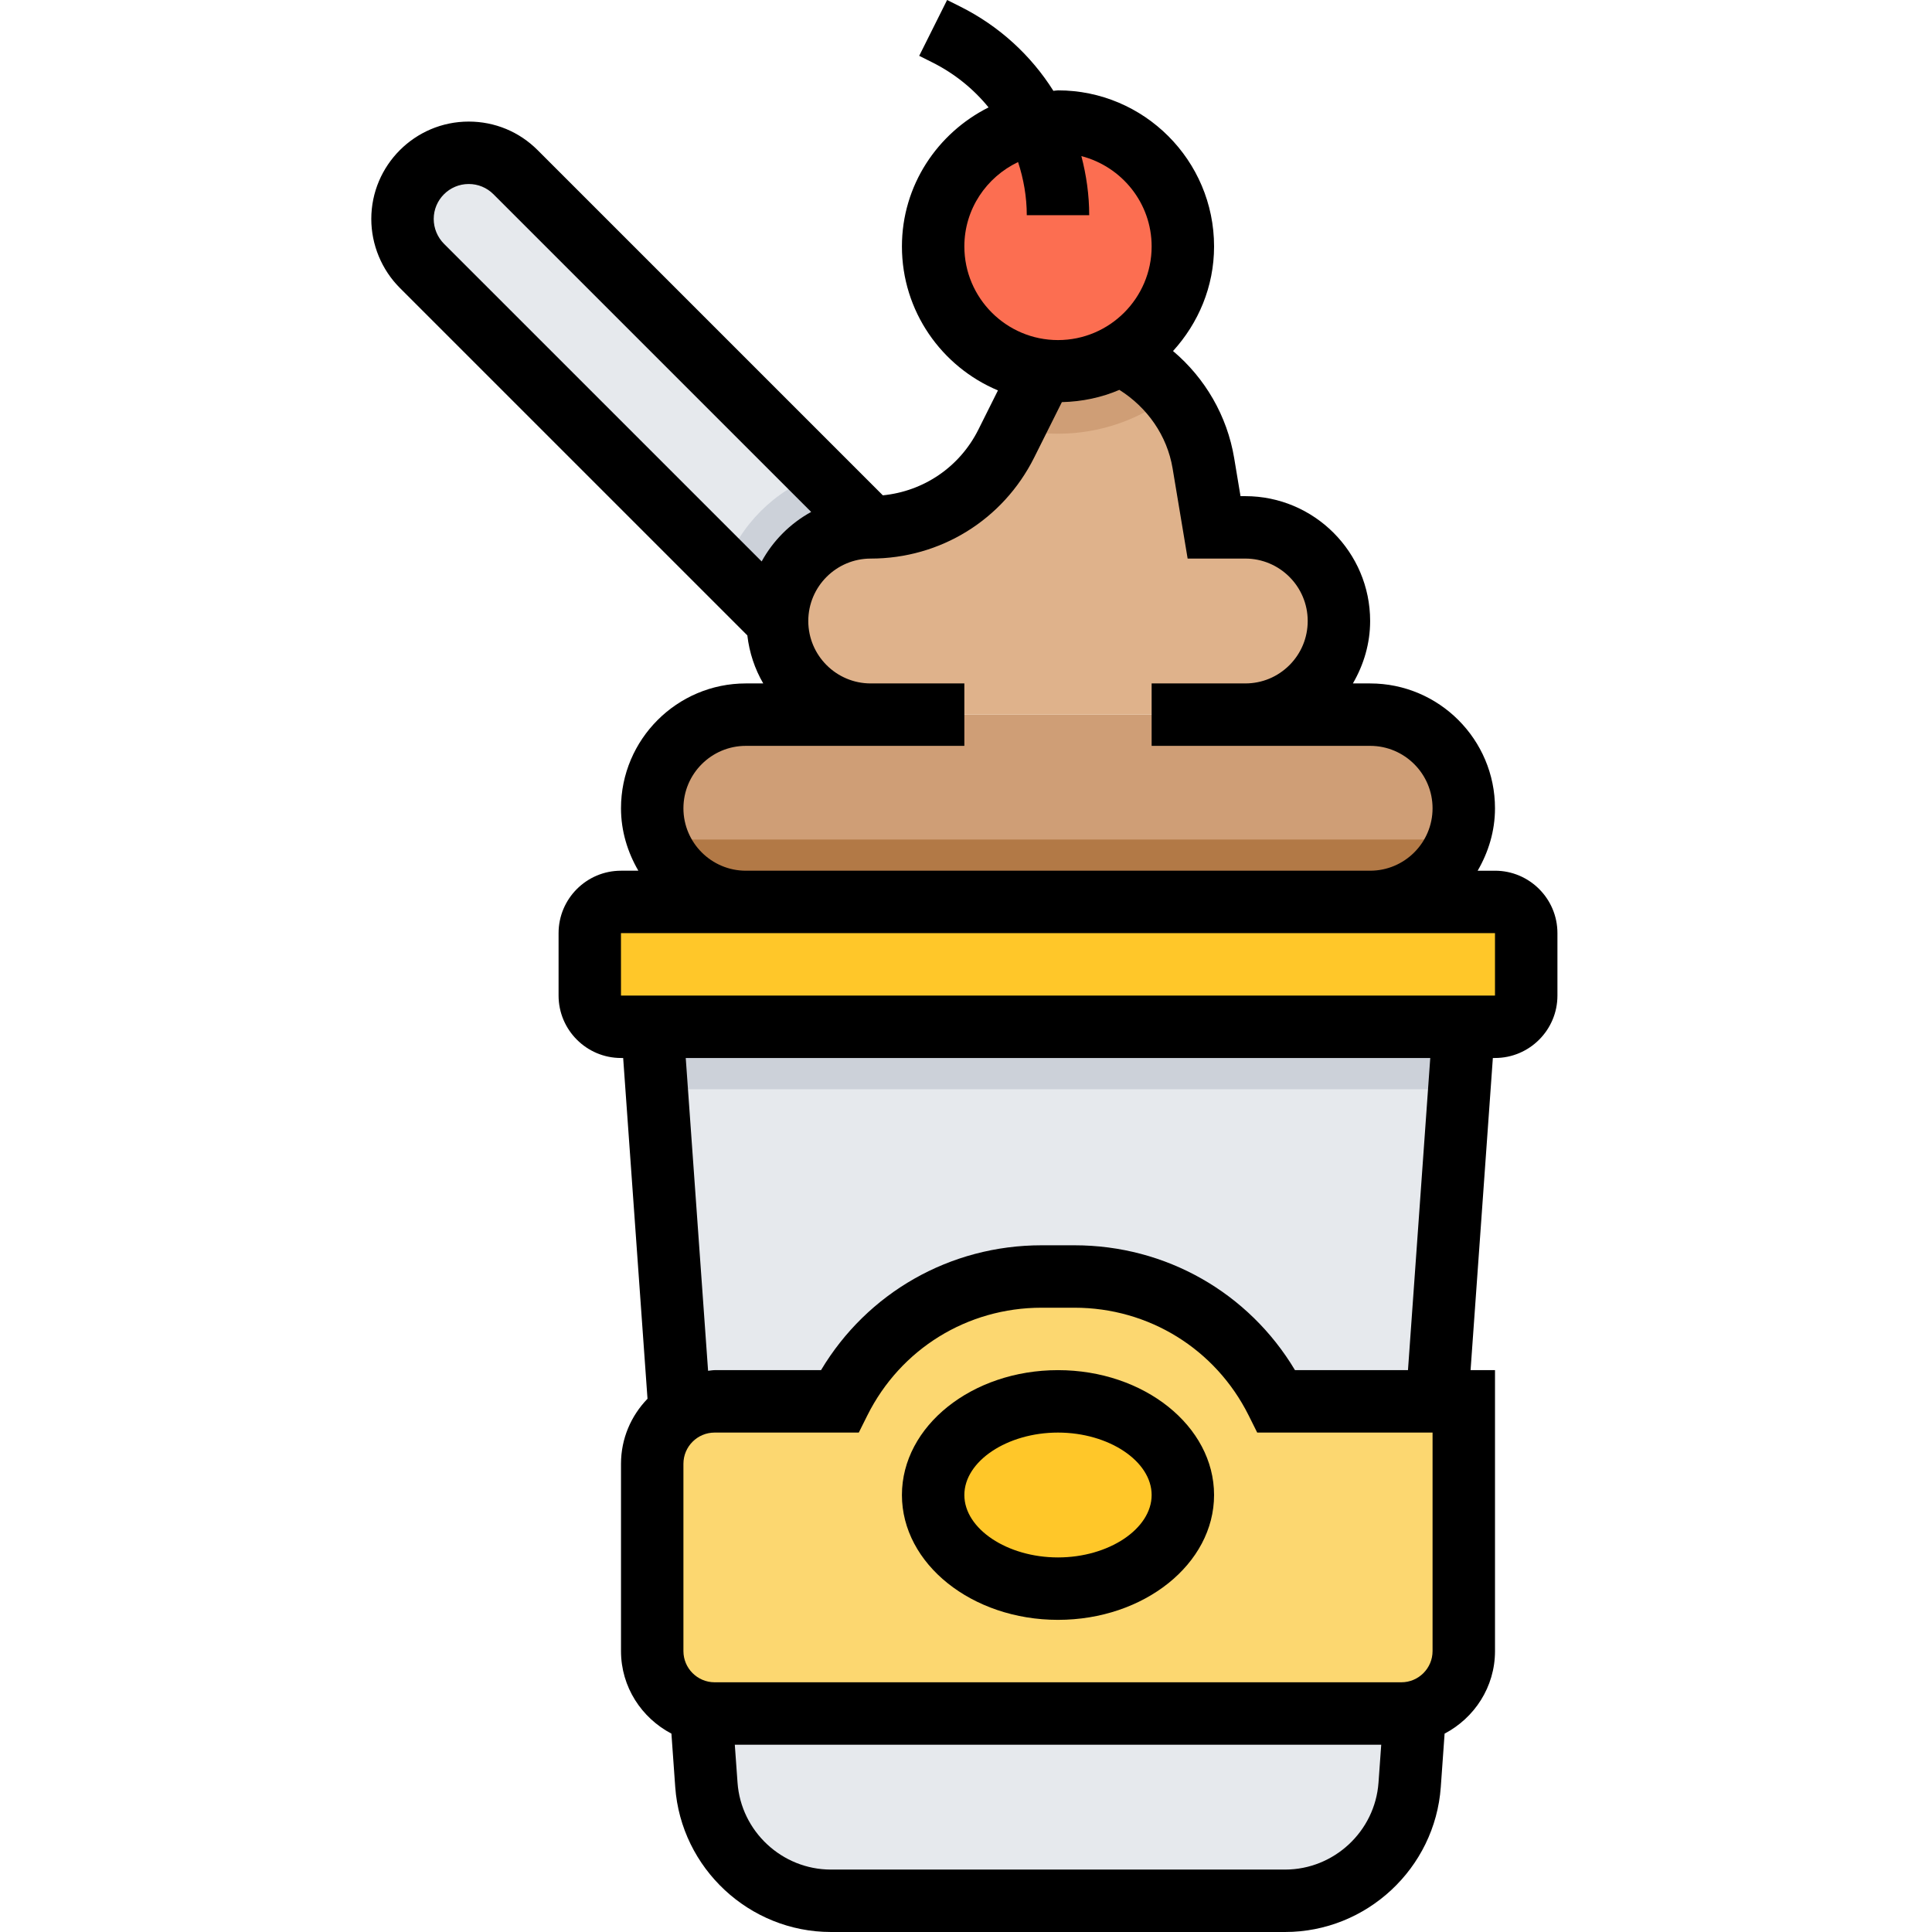 <svg height="495pt" viewBox="-95 0 495 495.16" width="495pt" xmlns="http://www.w3.org/2000/svg"><path d="m64.078 231.16h224c4.418 0 8 3.582 8 8v16c0 4.414-3.582 8-8 8h-224c-4.414 0-8-3.586-8-8v-16c0-4.418 3.586-8 8-8zm0 0" fill="#ffc729"/><path d="m280.078 263.16-7.055 98.734-5.488 76.875-1.336 18.68c-1.191 16.734-15.129 29.711-31.91 29.711h-116.418c-16.793 0-30.719-12.977-31.918-29.719l-1.336-18.68-5.488-76.875-7.051-98.727zm0 0" fill="#e6e9ed"/><path d="m104.078 159.16-91.031-91.031c-3.184-3.184-4.969-7.496-4.969-12 0-9.367 7.602-16.969 16.969-16.969 4.504 0 8.816 1.785 12 4.969l115.031 115.031-24 24zm0 0" fill="#e6e9ed"/><path d="m232.078 359.16c-9.805-19.609-29.848-32-51.773-32h-8.449c-21.926 0-41.969 12.391-51.777 32h-32c-8.84 0-16 7.16-16 16v48c0 8.84 7.16 16 16 16h176c8.844 0 16-7.16 16-16v-64zm0 0" fill="#fcd770"/><path d="m208.078 383.16c0-13.254-14.324-24-32-24-17.672 0-32 10.746-32 24s14.328 24 32 24c17.676 0 32-10.746 32-24zm0 0" fill="#ffc729"/><path d="m200.078 183.16h56c13.258 0 24 10.742 24 24 0 13.254-10.742 24-24 24h-160c-13.254 0-24-10.746-24-24 0-13.258 10.746-24 24-24zm0 0" fill="#cf9e76"/><path d="m104.078 159.16 24 24 24-24-24-24-13.492-13.496c-11.172 4.039-19.961 12.832-24 24zm0 0" fill="#ccd1d9"/><path d="m128.078 183.16c-13.254 0-24-10.746-24-24 0-13.258 10.746-24 24-24 14.715 0 28.152-8.312 34.738-21.465l9.383-18.773 20.023-4.145c10.898 5.152 19.035 15.398 21.121 27.941l2.734 16.441h8c13.258 0 24 10.742 24 23.992v.008c0 13.254-10.734 24-23.988 24zm0 0" fill="#dfb28b"/><path d="m164.777 109.762c3.629.879 7.406 1.398 11.301 1.398 11.02 0 21.152-3.77 29.266-10.039-3.551-4.359-8.016-7.93-13.121-10.344l-20.023 4.145zm0 0" fill="#cf9e76"/><path d="m208.078 63.16c0 17.672-14.324 32-32 32-17.672 0-32-14.328-32-32s14.328-32 32-32c17.676 0 32 14.328 32 32zm0 0" fill="#fc6e51"/><path d="m278.609 215.16h-205.059c3.305 9.305 12.098 16 22.527 16h160c10.434 0 19.227-6.695 22.531-16zm0 0" fill="#b27946"/><path d="m278.938 279.16 1.141-16h-208l1.145 16zm0 0" fill="#ccd1d9"/><path d="m288.078 223.16h-4.445c2.75-4.727 4.445-10.145 4.445-16 0-17.648-14.352-32-32-32h-4.422c2.809-4.832 4.422-10.273 4.422-16.008 0-17.641-14.359-31.992-32-31.992h-1.223l-1.625-9.762c-1.805-10.832-7.461-20.504-15.672-27.43 6.473-7.113 10.52-16.465 10.52-26.809 0-22.055-17.941-40-40-40-.406 0-.781.105-1.184.121-5.703-9.051-13.832-16.578-23.863-21.594l-3.375-1.688-7.152 14.312 3.375 1.688c5.695 2.848 10.555 6.809 14.402 11.527-13.105 6.578-22.203 20-22.203 35.633 0 16.602 10.18 30.855 24.609 36.902l-5.023 10.059c-4.793 9.574-14 15.789-24.48 16.832l-88.48-88.48c-4.711-4.719-10.984-7.312-17.656-7.312-13.766 0-24.969 11.199-24.969 24.969 0 6.574 2.664 13.008 7.312 17.656l89.066 89.062c.52 4.457 1.918 8.609 4.078 12.312h-4.457c-17.645 0-32 14.352-32 32 0 5.855 1.699 11.273 4.449 16h-4.449c-8.82 0-16 7.176-16 16v16c0 8.824 7.18 16 16 16h.555l6.238 87.336c-4.191 4.328-6.793 10.184-6.793 16.664v48c0 9.215 5.281 17.145 12.922 21.16l.977 13.688c1.488 20.832 19.016 37.152 39.902 37.152h116.41c20.887 0 38.406-16.32 39.895-37.152l.977-13.688c7.641-4.016 12.918-11.945 12.918-21.16v-72h-6.262l5.711-80h.551c8.824 0 16-7.176 16-16v-16c0-8.824-7.176-16-16-16zm-136-160c0-9.559 5.664-17.77 13.77-21.625 1.41 4.328 2.23 8.898 2.23 13.625h16c0-5.207-.734-10.273-2.008-15.152 10.328 2.68 18.008 12 18.008 23.152 0 13.23-10.766 24-24 24-13.23 0-24-10.77-24-24zm-136-7.031c0-4.945 4.027-8.969 8.969-8.969 2.402 0 4.648.93 6.344 2.625l81.426 81.422c-5.359 2.945-9.746 7.328-12.688 12.688l-81.426-81.422c-1.664-1.672-2.625-3.984-2.625-6.344zm64 151.031c0-8.824 7.18-16 16-16h56v-16h-24c-8.82 0-16-7.176-16-16 0-8.824 7.18-16 16-16 17.852 0 33.906-9.922 41.891-25.887l7.102-14.211c5.219-.125 10.203-1.191 14.738-3.141 7.145 4.504 12.23 11.688 13.641 20.117l3.855 23.121h14.773c8.824 0 16 7.176 16 16 0 4.273-1.664 8.289-4.68 11.312-3.023 3.023-7.039 4.688-11.309 4.688h-24.012v16h56c8.824 0 16 7.176 16 16 0 8.824-7.176 16-16 16h-160c-8.82 0-16-7.176-16-16zm192 160v56c0 4.414-3.59 8-8 8h-176c-4.406 0-8-3.586-8-8v-48c0-4.418 3.594-8 8-8h36.945l2.207-4.426c8.504-17.008 25.602-27.574 44.625-27.574h8.449c19.016 0 36.121 10.566 44.625 27.574l2.207 4.426zm-37.797 112h-116.402c-12.527 0-23.047-9.793-23.934-22.289l-.699-9.711h165.676l-.699 9.711c-.895 12.496-11.406 22.289-23.941 22.289zm31.496-128h-28.961c-11.863-19.855-33.09-32-56.512-32h-8.449c-23.422 0-44.648 12.145-56.512 32h-27.266c-.574 0-1.117.129-1.68.168l-5.727-80.168h190.816zm22.301-96h-224l-.008-16h224.008zm0 0"/><path d="m176.078 351.16c-22.055 0-40 14.352-40 32 0 17.648 17.945 32 40 32 22.059 0 40-14.352 40-32 0-17.648-17.941-32-40-32zm0 48c-13.008 0-24-7.328-24-16s10.992-16 24-16c13.012 0 24 7.328 24 16s-10.988 16-24 16zm0 0"/></svg>